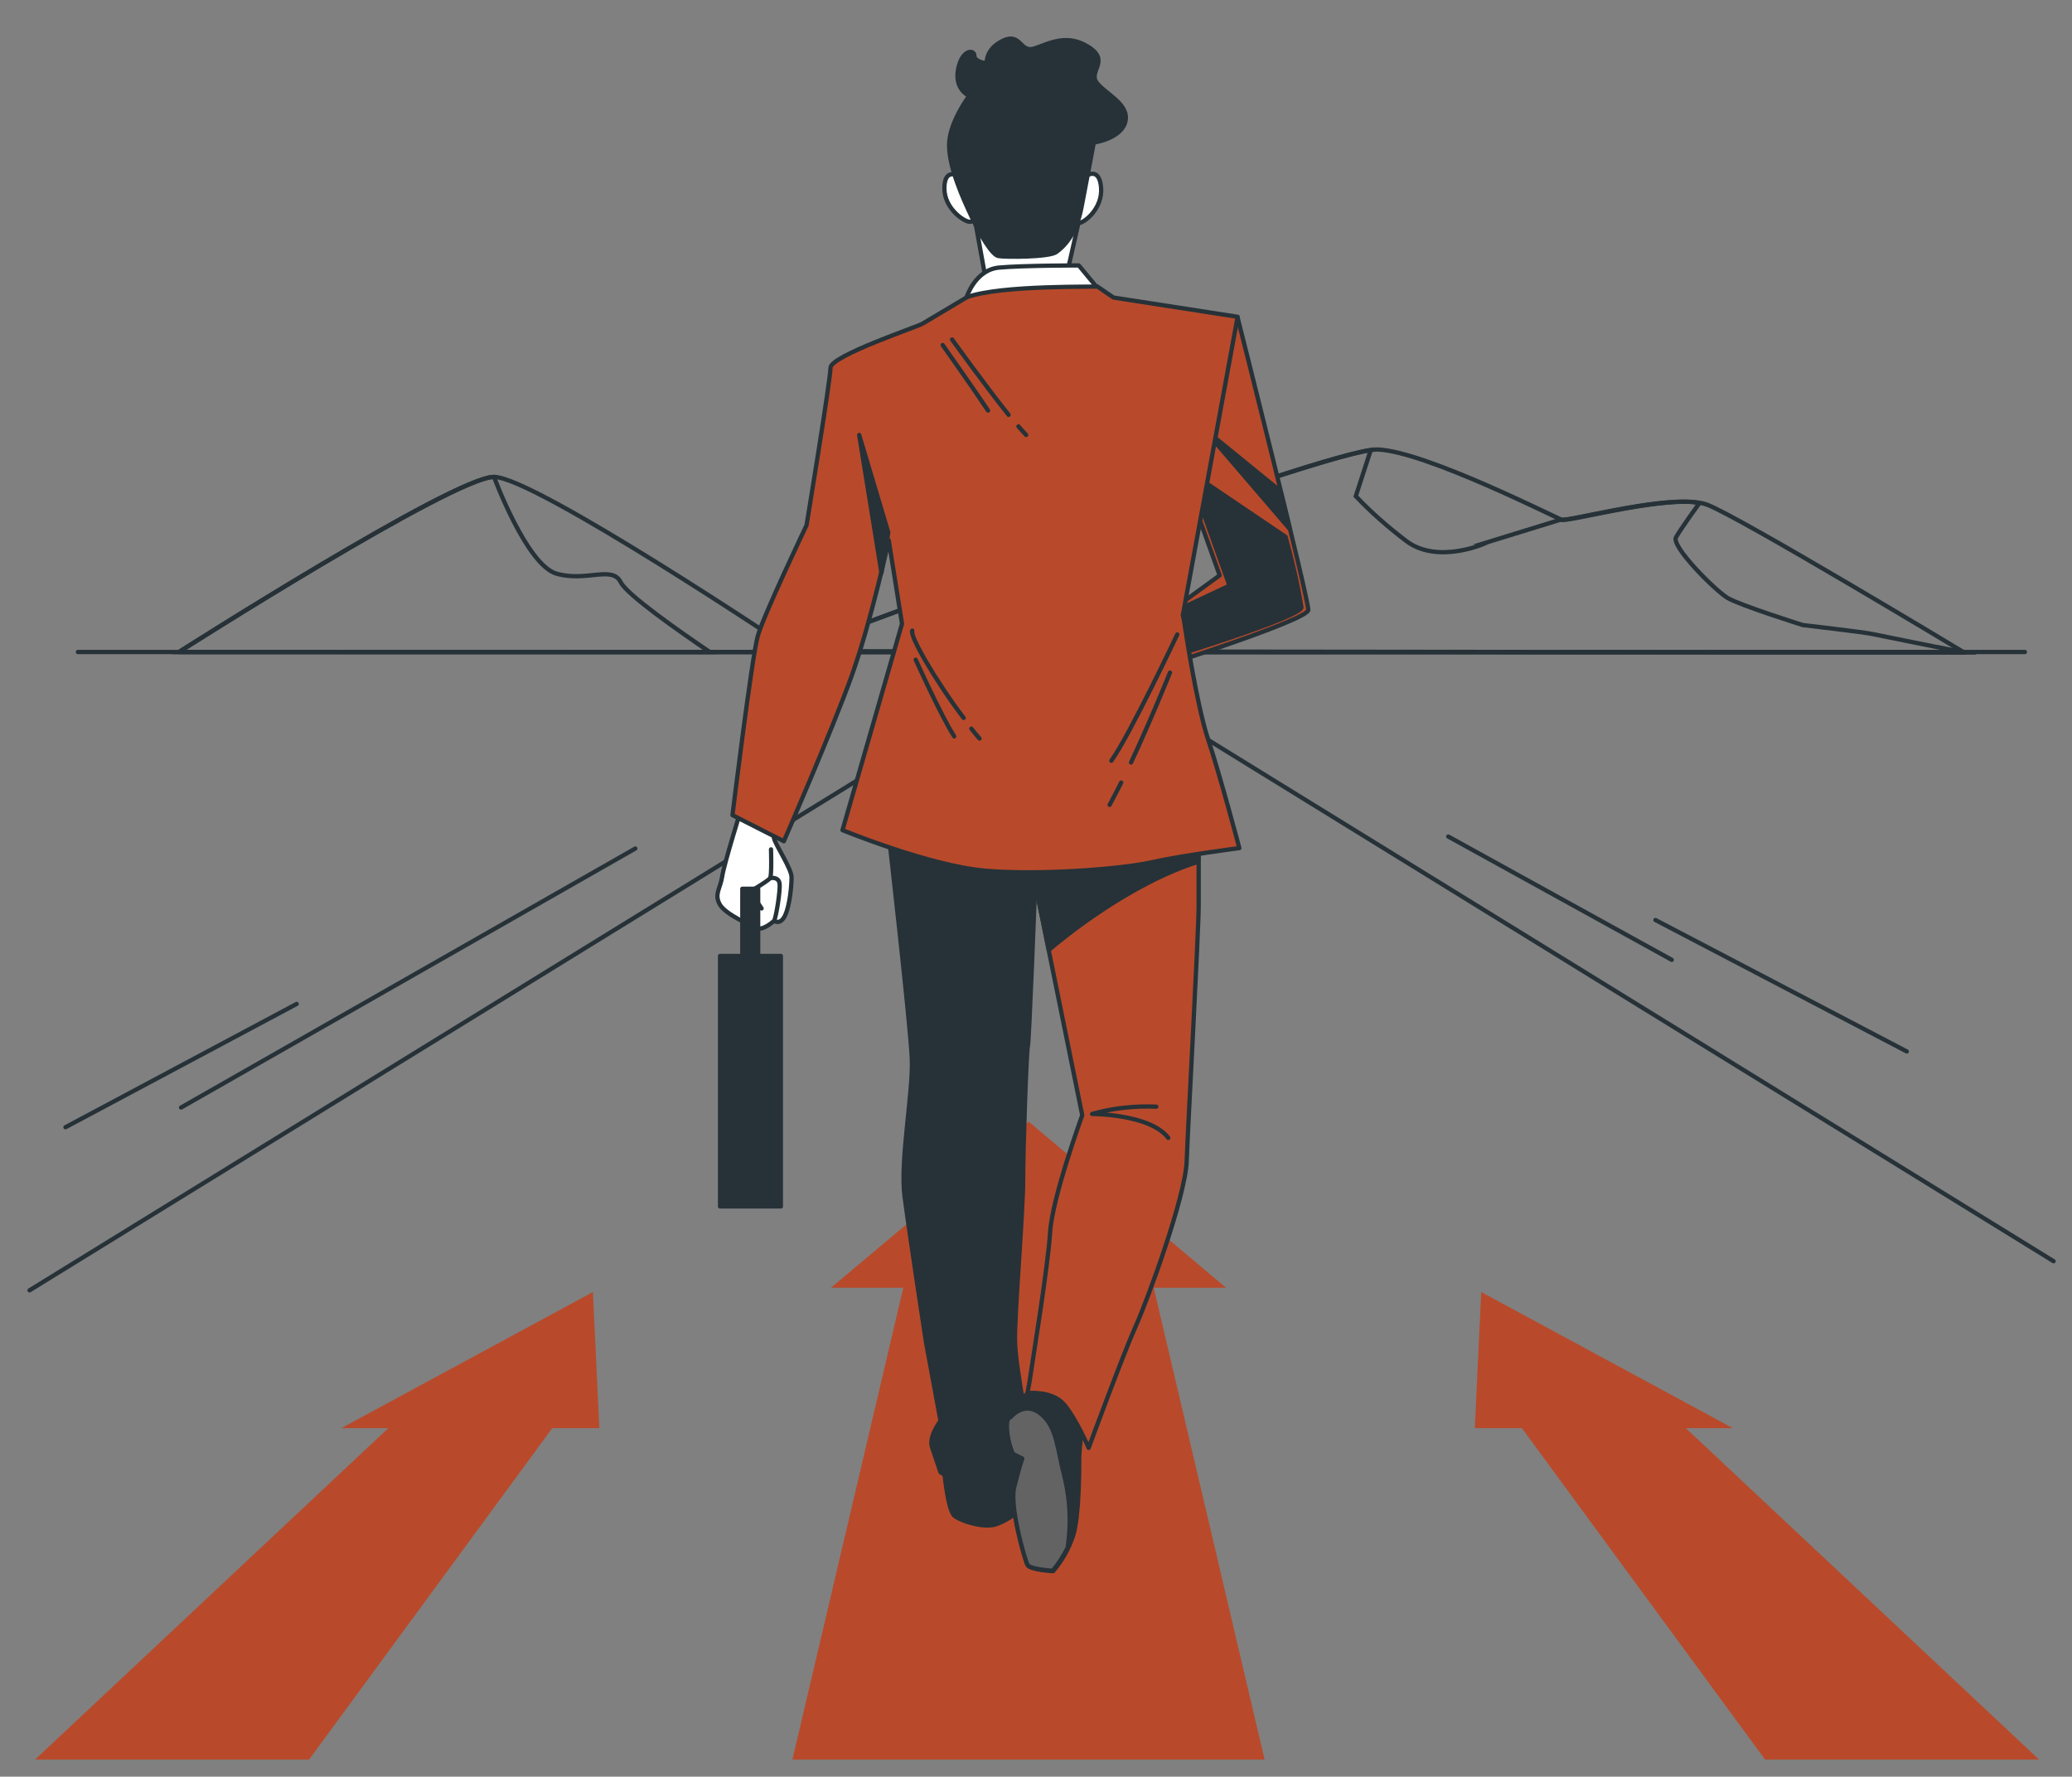 <?xml version="1.0" encoding="utf-8"?>
<!-- Generator: Adobe Illustrator 23.0.0, SVG Export Plug-In . SVG Version: 6.00 Build 0)  -->
<svg version="1.1" id="Layer_1" xmlns="http://www.w3.org/2000/svg" xmlns:xlink="http://www.w3.org/1999/xlink" x="0px" y="0px"
	 viewBox="0 0 484 415" style="enable-background:new 0 0 484 415;" xml:space="preserve">
<rect x="0" y="0" width="484" height="415" fill="#808080" stroke="none"/>
<style type="text/css">
	.st0{fill:none;stroke:#263238;stroke-linecap:round;stroke-linejoin:round;}
	.st1{fill:none;stroke:#263238;stroke-miterlimit:10;}
	.st2{fill:#B84A2B;}
	.st3{fill:#FFFFFF;stroke:#263238;stroke-linecap:round;stroke-linejoin:round;}
	.st4{fill:#263238;stroke:#263238;stroke-linecap:round;stroke-linejoin:round;}
	.st5{fill:#B84A2B;stroke:#263238;stroke-linecap:round;stroke-linejoin:round;}
	.st6{fill:#636363;stroke:#263238;stroke-linecap:round;stroke-linejoin:round;}
</style>
<g id="freepik--Landscape--inject-43">
	<line class="st0" x1="18.2" y1="152.3" x2="473" y2="152.3"/>
	<path class="st0" d="M41.8,152.3c0,0,64.2-40.9,73.6-40.9s69.8,40.5,69.8,40.5s125.6-47.5,136.8-46.9s41.1,15.8,42.8,16.4
		s26.4-6.4,34-3.5s60,34.5,60,34.5L41.8,152.3z"/>
	<path class="st1" d="M165.8,152.3c-6.8-4.6-19.4-13.4-20.8-16.3c-2-4-8,0-15-2s-14.6-22.6-14.6-22.6c-9.4,0-73.6,40.9-73.6,40.9
		L165.8,152.3z"/>
	<path class="st1" d="M328.4,126.3c-4.2-3.2-8.1-6.6-11.7-10.4l3.5-10.8c-18.7,2.8-135,46.8-135,46.8l-0.4-0.2l-1.1,0.4l275,0.3
		l-0.3-0.1c-8.3-1.6-20-4-21-4.2c-1.7-0.4-16.3-2.1-16.3-2.1s-14.6-4.6-17.5-6.3s-13.3-12.1-12.1-14.2s5.4-7.9,5.4-7.9l-1.1-0.3
		c-9.6-1-29.7,4.6-31.3,4.1l-17.2,5.3C347.6,126.7,335.9,132.1,328.4,126.3z"/>
	<polyline class="st0" points="479.7,294.6 248.9,152.3 6.9,301.4 	"/>
	<line class="st0" x1="148.4" y1="198.2" x2="42.3" y2="258.7"/>
	<line class="st0" x1="69.3" y1="234.5" x2="15.3" y2="263.3"/>
	<line class="st0" x1="338.3" y1="195.4" x2="390.5" y2="224.2"/>
	<line class="st0" x1="386.7" y1="214.9" x2="445.4" y2="245.6"/>
</g>
<g id="freepik--Arrows--inject-43">
	<polygon class="st2" points="412.3,411 476.3,411 393.8,333.6 404.8,333.6 346,301.8 344.5,333.6 355.5,333.6 	"/>
	<polygon class="st2" points="8.2,411 72.2,411 129,333.6 140,333.6 138.5,301.8 79.7,333.6 90.7,333.6 	"/>
	<polygon class="st2" points="185.1,411 295.4,411 269.5,300.8 286.4,300.8 240.3,262 194.1,300.8 211,300.8 	"/>
</g>
<g id="freepik--Character--inject-43">
	<polygon class="st3" points="227.7,51.1 230.3,65.5 249,65 252.2,50.8 	"/>
	<path class="st3" d="M223.6,41c0,0-3-1.7-3,3s4.6,7.8,5.9,7.8s1.5-1.2,1.2-2.7S223.6,41,223.6,41z"/>
	<path class="st3" d="M253.9,41c0,0,2.9-2,3.3,2.8s-3.8,8.2-5.2,8.3s-1.6-1-1.4-2.6S253.9,41,253.9,41z"/>
	<path class="st4" d="M226.4,22.4c0,0-4.7,6.2-4.7,11.5s3.3,12.6,5.3,16.8s4.7,8.8,6.2,9.1s11.8,0.3,13.5-0.9s4.7-4.1,5.9-10.3
		s2.9-15.3,2.9-15.3s6.5-0.9,7.4-5s-5-6.5-6.8-9.1s3.2-5-1.8-8.2s-9.1-0.9-12.6,0.3s-3.2-3.8-7.4-1.8s-3.8,5.3-3.8,5.3
		s-2.9-0.3-2.9-1.8s-2.9-1.5-3.8,3.2S226.4,22.4,226.4,22.4z"/>
	<path class="st3" d="M252,62c0,0-13,0-18.6,0.5s-7.6,6.9-7.6,6.9c5.9-1,11.8-1.6,17.8-2c7.8-0.3,12.7-0.2,12.7-0.2L252,62z"/>
	<path class="st5" d="M289.1,74.2c0,0,16.7,66.1,16.5,68.3s-30.7,12-30.7,12l-3.1-10.6l13.1-9.5l-6.4-17.9
		C278.5,116.6,286.6,78.4,289.1,74.2z"/>
	<path class="st4" d="M304,141.9c-0.9-5.6-2.2-11.1-3.7-16.5l-20.7-14c-0.7,3.2,0.1,4.5,0.1,4.5l7.5,20.9l-15.4,7.2l3.1,9
		C274.9,153,303.7,144.1,304,141.9z"/>
	<path class="st4" d="M281.9,101l19.4,22.6c-0.7-2.8-1.4-5.8-2.2-8.9l-17.2-14L281.9,101z"/>
	<path class="st3" d="M173.4,188.1c0,0-4.3,13.8-4.7,16.6s-1.9,4.1-0.6,6.5s7.4,5,8.8,5.6s3.9-1.7,3.9-1.7s1.5,1.1,2.6-1.3
		s1.5-6.9,1.5-8.9s-3.7-7.4-4.1-9.1c-0.3-1.4-0.4-2.7-0.6-4.1L173.4,188.1z"/>
	<path class="st0" d="M180.1,198.4c0,0,0.2,6-0.2,6.7s-6.3,4.1-6.3,4.1"/>
	<line class="st0" x1="175.3" y1="208.3" x2="177.9" y2="212.2"/>
	<path class="st0" d="M179.9,205.1c0,0,2-0.4,2.2,1.3s-0.8,7.8-1.3,8.8"/>
	<path class="st4" d="M220.5,343c0,0,0.8,9.8,2.5,11.1s6.7,2.8,9.5,2c1.8-0.6,3.5-1.6,5-2.8l0.6-11.4
		C238,341.9,226.6,345.5,220.5,343z"/>
	<path class="st4" d="M207.7,195.8c0,0,5,43.8,5.3,51.6s-2.8,23.7-1.7,32.1s5,34,5,34l3.4,18.4c0,0-2.8,3.6-2,6.1l2,5.9
		c0,0,5.3,3.3,9.5,3.6s7.8-2,8.4-3.1s1.4-12.5,1.4-15.3s-1.7-10-1.9-15.6s1.9-30.1,1.9-37.9s0.8-30.4,1.1-31.2s1.7-37.6,1.7-37.6
		l0.6-5.6L207.7,195.8z"/>
	<path class="st4" d="M240,325.5c0,0-4.7,3.9-4.7,7.5c0,2.3,0.5,4.6,1.4,6.7l2.2,1.1c0,0-0.8,2.2-1.9,6.7s2.5,17,3.1,18.1
		s5.9,1.4,5.9,1.4c2.1-2.5,3.7-5.3,4.7-8.4c1.4-4.5,1.4-15.3,1.4-18.4c0.1-2.4,0.4-4.7,0.8-7C252.8,333.2,247.3,321.3,240,325.5z"/>
	<path class="st6" d="M243.1,330.2c-3.9-3.1-7,0.8-7,0.8l-0.6,0.3c-0.2,0.5-0.3,1.1-0.3,1.6c0,2.3,0.5,4.6,1.4,6.7l2.2,1.1
		c0,0-0.8,2.2-1.9,6.7s2.5,17,3.1,18.1s5.9,1.4,5.9,1.4c1.4-1.7,2.5-3.4,3.5-5.4c0.8-5.5,0.6-11-0.7-16.4
		C247,338.8,247,333.3,243.1,330.2z"/>
	<path class="st5" d="M240.8,201.4l12,59.1c0,0-7,19.2-7.5,27.3s-4.2,30.7-4.5,32.9s-0.8,4.7-0.8,4.7s5.6-0.6,8.4,2.5
		c2.8,3.1,5.9,10.3,5.9,10.3s8.1-22,10.9-28.2s11.7-30.4,12-38.8s2.8-53.5,2.8-59.7v-13.9C279.9,197.8,243.6,201.6,240.8,201.4z"/>
	<path class="st0" d="M272.9,265.8c-4.2-5.6-17.8-5.6-17.8-5.6c4.9-1.4,10-1.9,15-1.7"/>
	<path class="st4" d="M240.8,201.4l4.2,20.5c3-2.6,18.7-15.5,34.9-20.6v-3.5C279.9,197.7,243.6,201.6,240.8,201.4z"/>
	<rect x="173.4" y="207.6" class="st4" width="3.7" height="18.3"/>
	<rect x="168.2" y="223.3" class="st4" width="14.2" height="58.5"/>
	<path class="st5" d="M225.9,69.4l-1,0.6c-2.5,1.5-8.7,5.2-9.4,5.6c-0.8,0.6-21.5,7.5-21.5,10.3s-5.6,36.8-5.6,36.8
		s-10,20.9-11.4,25.9s-5.9,41.8-5.9,41.8l12,6.1c0,0,11.4-26.2,15.9-38.8s8.6-31.5,8.6-31.5l3.1,19.5l-13.9,48.2
		c0,0,20.4,8.4,33.5,9.5s32.3-0.5,38.8-2s20.4-3.3,20.4-3.3s-4.5-17-7.3-25.4s-5.6-27.6-5.6-27.6l-0.3-1.4l12.8-69.7l-29-4.5
		l-3.8-2.6C256.3,67.1,234,66.5,225.9,69.4z"/>
	<polygon class="st4" points="207.5,124.4 200.7,101.6 205.9,133.8 	"/>
	<path class="st0" d="M237.9,99.6c0.7,0.8,1.3,1.5,1.8,2"/>
	<path class="st0" d="M222.4,79.3c0,0,7.6,10.6,13.2,17.6"/>
	<path class="st0" d="M220.2,80.6c0,0,7.5,10.6,10.6,15.3"/>
	<path class="st0" d="M275,148.2c0,0-11.1,23.5-15.4,29.5"/>
	<path class="st0" d="M261.9,182.8c-0.9,1.8-1.8,3.5-2.7,5.2"/>
	<path class="st0" d="M273.3,157.1c0,0-4.2,10.5-9.1,21"/>
	<path class="st0" d="M226.9,170.2c0.6,0.8,1.3,1.6,1.9,2.3"/>
	<path class="st0" d="M213.1,147.3c-0.7,1.1,5.4,11.7,12,20.4"/>
	<path class="st0" d="M213.9,154.1c0,0,6,13.3,9,17.9"/>
</g>
</svg>
